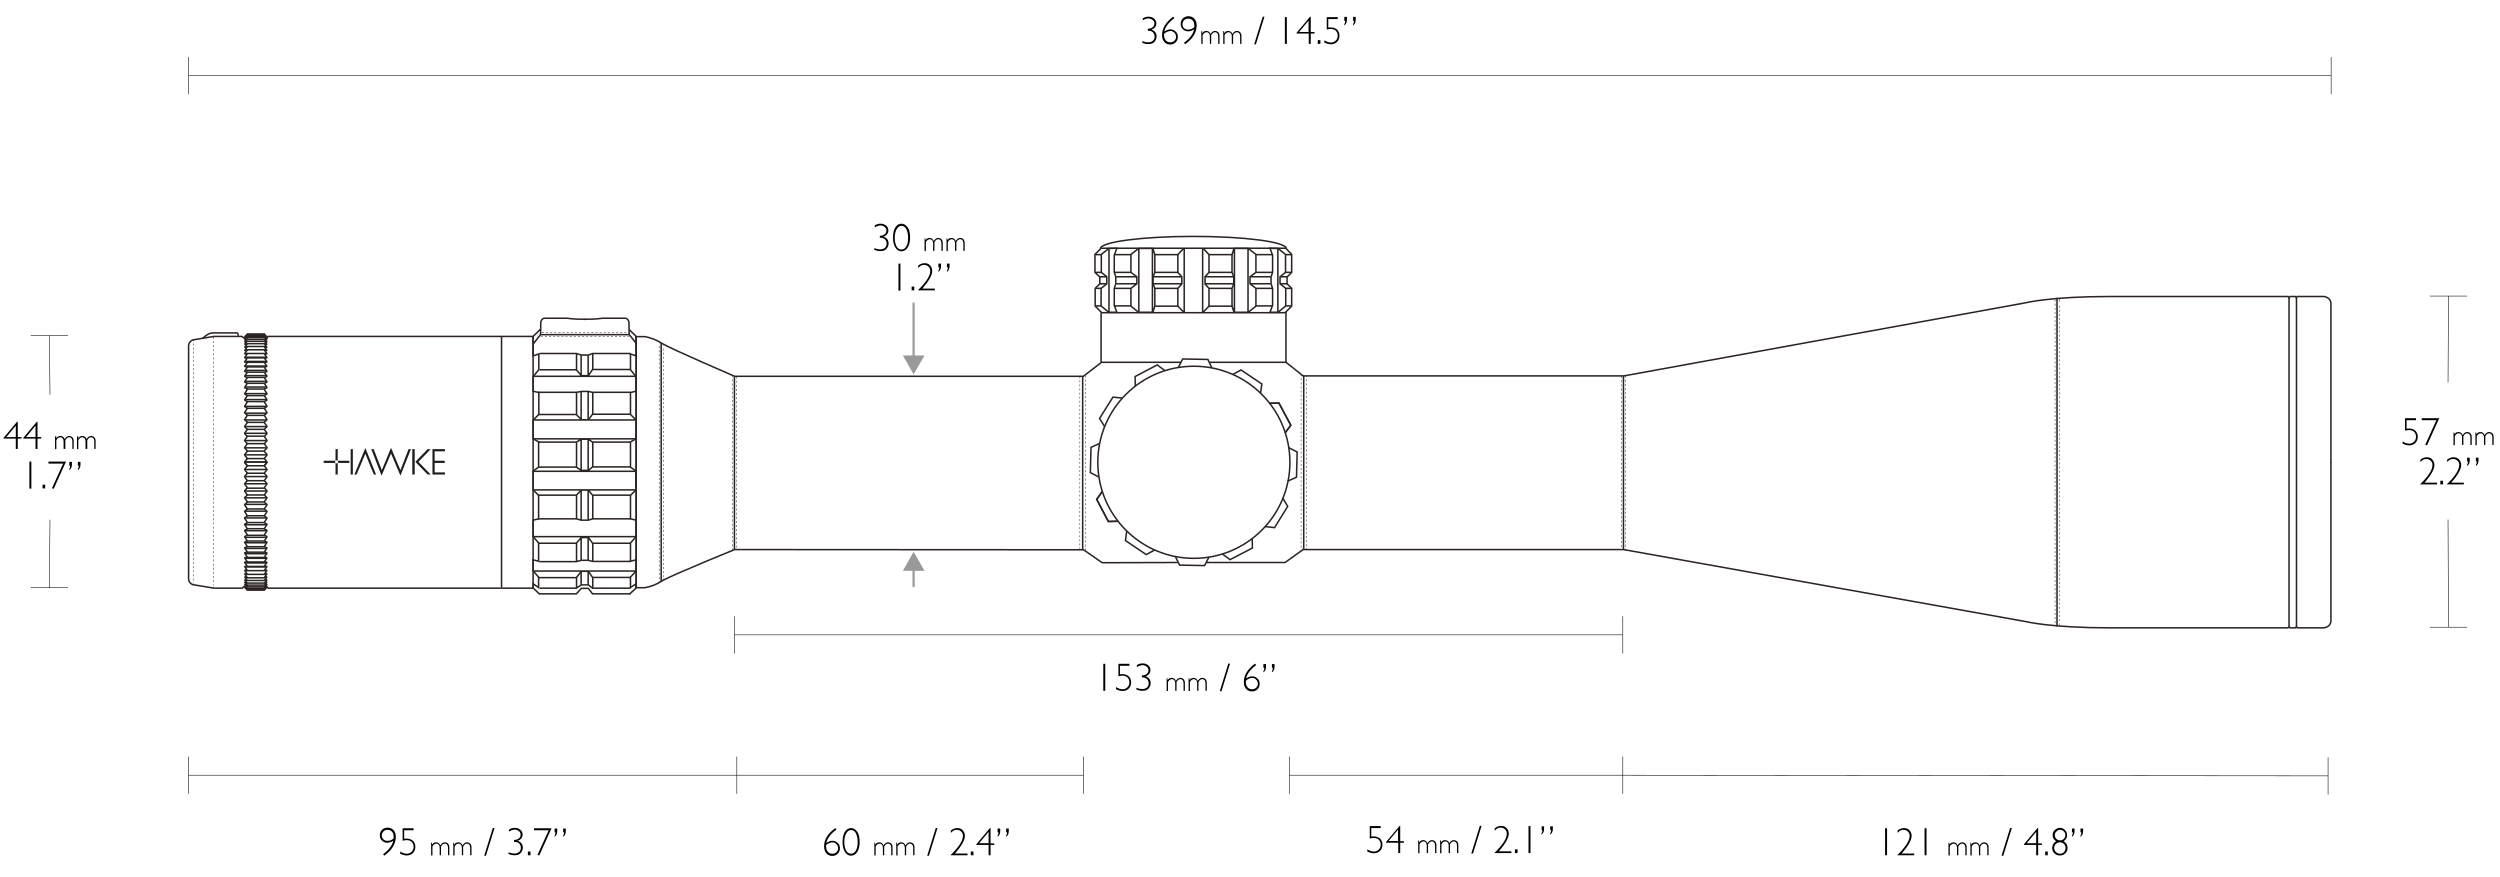 <svg id="Layer_1" xmlns="http://www.w3.org/2000/svg" viewBox="0 0 1140 400"><style>.st0{fill:none;stroke:#2b2422;stroke-width:.7;stroke-miterlimit:10}.st1{stroke-linecap:square}.st1,.st2{fill:none;stroke:#2b2422;stroke-width:.7;stroke-linejoin:bevel}.st3{stroke-dasharray:.94,.94}.st3,.st4,.st5,.st6{fill:none;stroke:#2b2523;stroke-width:.23;stroke-miterlimit:10}.st5,.st6{stroke-width:.7}.st6{stroke-width:.23;stroke-dasharray:.93,.93}.st7{fill:#1d1d1b}.st8,.st9{fill:none;stroke-miterlimit:10}.st8{stroke-width:.25;stroke:#000}.st9{stroke:#999}.st10{fill:#999}.st11{enable-background:new}</style><g id="SCOPE"><g id="Layer_5"><circle class="st0" cx="544.4" cy="210.8" r="43.8"/><path class="st0" d="M552.6 167.8l-1.8-3.9-11.5-.2-2 3.9M536 253.8l1.9 3.9 11.4.2 2-3.9M587.2 219.4l4-1.8.3-11.5-3.9-2M501.4 202.2l-3.9 1.8-.3 11.5 3.8 2M557.4 252.6l3.5 2.6 10.2-5.3-.1-4.4M531.2 169l-3.5-2.6-10.1 5.3.1 4.4M513.8 242.2l-.6 4.3 9.5 6.4 3.8-2.1M574.8 179.4l.6-4.3-9.5-6.4-3.8 2.1M502.6 224.2l-2.5 3.5 5.3 10.1 4.4-.1M586 197.4l2.6-3.5-5.4-10.1-4.3.1"/><path class="st0" d="M502.6 224.2l-2.5 3.5 5.3 10.1 4.4-.1M586 197.4l2.6-3.5-5.4-10.1-4.3.1M576.8 240.1l4.4.5 6-9.7-2.3-3.8M511.8 181.5l-4.3-.4-6.1 9.7 2.3 3.7M544.3 113.2h-42.2l-2.8 2.8v8.2l2.2 2.1v3.1l-2.1 2.1v8.1l3 3h41.9"/><path class="st0" d="M499.5 116.1h2.6l3.5-2.8 3.7-.1-1.1 2.9h7.4l3.6-2.8h6.5l.9 2.8h10.5l2.7-2.9M499.5 139.5h2.6l3.5 2.9h3.7l-1.1-2.9h7.4l3.6 2.9h6.5l.9-2.8h10.5l2.7 2.8M505.7 113.2v29.2M519.3 113.2v29.2M525.5 113.2v29.2M540 113.2v29.2M502.1 139.5v-8l2.6-2.1v-3.2l-2.5-2v-8.1M508.1 116.4v7.8l.7 2v3.2l-.7 2.1v7.7"/><path class="st0" d="M515.7 116.1v8.1l2.7 2v3.2l-2.7 2.1v8M526.6 116.1v8.1l-.8 2v3.3l.8 2v8.1M537.1 116.1v8.1l1.8 2v3.3l-1.8 2v8.1M499.4 124.2h2.8M508.2 124.2h7.5M526.6 124.2h10.5M501.5 126.2h3.2M509 126.2h9.3M526 126.2h12.9M501.5 129.4h3.2M509 129.4h9.3M526 129.4h12.9M499.4 131.5h2.8M508.2 131.5h7.5M526.6 131.5h10.5M544.1 113.2h42.2l2.7 2.8v8.2l-2.1 2.1v3.1l2.1 2.1v8.1l-3 3h-41.9"/><path class="st0" d="M588.9 116.1h-2.6l-3.5-2.8-3.7-.1 1.1 2.9h-7.4l-3.6-2.8h-6.5l-.9 2.8h-10.5l-2.7-2.9M588.9 139.5h-2.6l-3.5 2.9h-3.7l1.1-2.9h-7.4l-3.6 2.9h-6.5l-.9-2.8h-10.5l-2.7 2.8M582.7 113.2v29.2M569.1 113.2v29.2M562.9 113.2v29.2M548.4 113.2v29.2M586.3 139.5v-8l-2.6-2.1v-3.2l2.5-2v-8.1M580.3 116.4v7.8l-.7 2v3.2l.7 2.1v7.7"/><path class="st0" d="M572.7 116.1v8.1l-2.7 2v3.2l2.7 2.1v8M561.8 116.1v8.1l.8 2v3.3l-.8 2v8.1M551.3 116.1v8.1l-1.8 2v3.3l1.8 2v8.1M589 124.2h-2.8M580.2 124.2h-7.5M561.8 124.2h-10.5M586.9 126.2h-3.2M579.4 126.2H570M562.4 126.2h-12.9M586.9 129.4h-3.2M579.4 129.4H570M562.4 129.4h-12.9M589 131.5h-2.8M580.2 131.5h-7.5M561.8 131.5h-10.5M501.8 113.4c0-3.1 19-5.6 42.4-5.6s42.4 2.5 42.4 5.6"/><path class="st1" d="M112.7 212.3l-1.2-1.6 1.2-1.5v-.2l-1.2-1.6 1.2-1.5v-.4l-1.2-1.3 1.2-1.8v-.2l-1.2-1.3 1.2-1.8v-.1l-1.2-1.4 1.2-1.7v-.2l-1.2-1.2 1.2-1.7v-.4l-1.2-1 1.2-1.9v-.2l-1.2-1.1 1.2-1.9v-.1l-1.2-.9 1.2-1.9v-.3l-1.2-.7 1.2-1.9v-.2l-1.2-.7 1.2-1.9v-.4l-1.2-.5 1.2-1.9v-.1l-1.2-.6 1.2-1.9v-.1l-1.2-.6 1.2-1.7v-.2l-1.2-.3 1.2-1.9v-.2l-1.2-.2 1.2-1.7v-.2l-1.2-.1 1.2-1.8v-.1h-1.2l1.2-1.8v-.1l-1.2.1 1.2-1.7v-.2l-1.2.4 1.2-1.7v-.2l-1.2.5 1.2-1.7-1.2.3 1.2-1.5-1.2.5 1.2-1.4v-.2l-1.2.7 1.2-1.4v-.2l-1.2.9 1.2-1.4-1.2.9 1.2-1.2v-.2l-1.2 1.1 1.2-1.3h7.8"/><path class="st1" d="M120.6 212.3l1.2-1.6-1.2-1.5v-.2l1.2-1.6-1.2-1.5v-.4l1.2-1.3-1.2-1.8v-.2l1.2-1.3-1.2-1.8v-.1l1.2-1.4-1.2-1.7v-.2l1.2-1.2-1.2-1.7v-.4l1.2-1-1.2-1.9v-.2l1.2-1.1-1.2-1.9v-.1l1.2-.9-1.2-1.9v-.3l1.2-.7-1.2-1.9v-.2l1.2-.7-1.2-1.9v-.4l1.2-.5-1.2-1.9v-.1l1.2-.6-1.2-1.9v-.1l1.2-.6-1.2-1.7v-.2l1.2-.3-1.2-1.9v-.2l1.2-.2-1.2-1.7v-.2l1.2-.1-1.2-1.8v-.1h1.2l-1.2-1.8v-.1l1.2.1-1.2-1.7v-.2l1.2.4-1.2-1.7v-.2l1.2.5-1.2-1.7 1.2.3-1.2-1.5 1.2.5-1.2-1.4v-.2l1.2.7-1.2-1.4v-.2l1.2.9-1.2-1.4 1.2.9-1.2-1.2v-.2l1.2 1.1-1.2-1.3h-7.8M120.4 153.1h-7.7M120.4 153.8h-7.7M120.4 154.7h-7.7M120.4 155.6h-7.7M121.2 156.7h-9.1M120.9 158h-8.5M120.7 159.5h-8M120.9 161.2h-8.5M120.4 163.2h-7.7M120.4 165.2h-7.7M120.4 167.3h-7.7M120.4 169.7h-7.7M120.4 172.1h-7.7M120.4 174.8h-7.7M120.5 177.4h-7.9M120.4 180.4h-7.7M120.4 183.1h-7.7"/><path class="st2" d="M121.6 182.2h-9.9M121.6 179.5h-9.9M121.6 176.5h-9.9M121.6 173.9h-9.9M121.4 171.3h-9.7M121.5 168.9h-9.8M121.5 166.9h-9.9M121.5 164.8h-9.9M121.5 162.9h-9.6M121.5 165h-9.9M121.6 185.3h-9.9M121.6 188.4h-9.9M121.6 191.5h-9.9M121.6 194.5h-9.9"/><path class="st1" d="M120.4 186.2h-7.7M120.4 189.4h-7.7M120.4 192.6h-7.7M120.4 195.8h-7.7"/><path class="st2" d="M121.6 197.6h-9.9"/><path class="st1" d="M120.4 198.9h-7.7"/><path class="st2" d="M121.6 200.9h-9.9"/><path class="st1" d="M120.4 202.3h-7.7"/><path class="st2" d="M121.6 204.2h-9.9M121.6 207.4h-9.9M121.6 210.7h-9.9"/><path class="st1" d="M120.4 205.7h-7.7M120.4 209.1h-7.7M112.1 210.7l-.6.1 1.2 1.5v.2l-1.2 1.6 1.2 1.5v.3l-1.2 1.4 1.2 1.8v.1l-1.2 1.4 1.2 1.7v.2l-1.2 1.4 1.2 1.7v.2l-1.2 1.2 1.2 1.7v.4l-1.2 1 1.2 1.9v.2l-1.2 1 1.2 1.9v.2l-1.2.9 1.2 1.9v.3l-1.2.7 1.2 1.9v.2l-1.2.7 1.2 1.9v.3l-1.2.6 1.2 1.9v.1l-1.2.5 1.2 1.9v.2l-1.2.5 1.2 1.8v.1l-1.2.4 1.2 1.9v.2l-1.2.1 1.2 1.8v.1l-1.2.2 1.2 1.7v.2h-1.2l1.2 1.7v.2l-1.2-.2 1.2 1.8v.1l-1.2-.3 1.2 1.7v.2l-1.2-.5 1.2 1.7-1.2-.3 1.2 1.5-1.2-.5 1.2 1.4v.2l-1.2-.7 1.2 1.3v.2l-1.2-.8 1.2 1.3-1.2-.8 1.2 1.2v.2l-1.2-1.1 1.2 1.2h7.8"/><path class="st1" d="M121 210.7l.8.1-1.2 1.5v.2l1.2 1.6-1.2 1.5v.3l1.2 1.4-1.2 1.8v.1l1.2 1.4-1.2 1.7v.2l1.2 1.4-1.2 1.7v.2l1.2 1.2-1.2 1.7v.4l1.2 1-1.2 1.9v.2l1.2 1-1.2 1.9v.2l1.2.9-1.2 1.9v.3l1.2.7-1.2 1.9v.2l1.2.7-1.2 1.9v.3l1.2.6-1.2 1.9v.1l1.2.5-1.2 1.9v.2l1.2.5-1.2 1.8v.1l1.2.4-1.2 1.9v.2l1.2.1-1.2 1.8v.1l1.2.2-1.2 1.7v.2h1.2l-1.2 1.7v.2l1.2-.2-1.2 1.8v.1l1.2-.3-1.2 1.7v.2l1.2-.5-1.2 1.7 1.2-.3-1.2 1.5 1.2-.5-1.2 1.4v.2l1.2-.7-1.2 1.3v.2l1.2-.8-1.2 1.3 1.2-.8-1.2 1.2v.2l1.2-1.1-1.2 1.2h-7.8M120.4 268.4h-7.7M120.4 267.6h-7.7M120.4 266.8h-7.7M120.4 265.9h-7.7M121.2 264.7h-9.1M120.9 263.5h-8.5M120.7 261.9h-8M120.9 260.2h-8.5M120.4 258.3h-7.7M120.4 256.3h-7.7M120.4 254.2h-7.7M120.4 251.8h-7.7M120.4 249.3h-7.7M120.4 246.7h-7.7M120.5 244.1h-7.9M120.4 241.1h-7.7M120.4 238.3h-7.7"/><path class="st2" d="M121.6 239.3h-9.9M121.6 242h-9.9M121.6 245h-9.9M121.6 247.5h-9.9M121.4 250.1h-9.7M121.5 252.5h-9.8M121.5 254.6h-9.9M121.5 256.7h-9.9M121.5 258.5h-9.6M121.5 256.5h-9.9M121.6 236.2h-9.9M121.6 233.1h-9.9M121.6 230h-9.9M121.6 227h-9.9"/><path class="st1" d="M120.4 235.2h-7.7M120.4 232.1h-7.7M120.4 228.9h-7.7M120.4 225.7h-7.7"/><path class="st2" d="M121.6 223.9h-9.9"/><path class="st1" d="M120.4 222.6h-7.7"/><path class="st2" d="M121.6 220.6h-9.9"/><path class="st1" d="M120.4 219.2h-7.7"/><path class="st2" d="M121.6 217.3h-9.9M121.6 214.1h-9.9M121.8 210.7h-10.3"/><path class="st1" d="M120.4 215.8h-7.7M120.4 212.4h-7.7"/><path class="st0" d="M246 270.9l-2.9-2.8v-1.9l2.5 1.7v-4.7l-2.5-2.9v-5l2.5.6v-8.3l-2.5-2.9v-7.5l2.5-.6v-10.7l-2.5-2.5v-8.6l2.5-1.8v-11.5l-2.5-1.4v-8.5l2.6-2.6v-10l-2.6-.6v-6.7l2.6-3.1v-7.2l-2.6.9v-8.9l3.5-3.4M287.1 270.9l3-2.8v-1.9l-2.6 1.7v-4.7l2.6-2.9v-5l-2.6.6v-8.3l2.6-2.9v-7.5l-2.6-.6v-10.7l2.5-2.5v-8.6l-2.5-1.8v-11.5l2.6-1.4v-8.5l-2.6-2.6v-10l2.5-.6v-6.7l-2.5-3.1v-7.2l2.6.9v-8.9l-3.3-3.2"/><path class="st0" d="M246 161.2h16.8l2.3.7h3.2l1.9-.7h17.3M246 168.6h16.8l2.3 2.7h3.2l1.9-2.8h17.3M245.3 178.9h17.5l2.3-.4h3.2l1.9.4h17.3M245.3 189h17.5l2.3 2.4h3.2l1.9-2.5h17.3M245.3 201.6h17.5l2.3-1.3h3.2l1.9 1.3h17.3M245.3 213h17.5l2.3 1.5h3.2l1.9-1.6h17.3M245.3 225.8h17.5l2.3-2.3h3.2l1.9 2.3h17.3M245.3 247.7h17.5l2.3-2.6h3.2l1.9 2.6h17.3M245.9 256.1h16.9l2.3-.6h3.2l1.9.5h17.3M245.3 263.4h17.5l2.3-2.9h3.2l1.9 2.8h17.3M246 268.2h16.8l2.3-1.5h3.2l1.9 1.5h17.3M245.8 270.8h17l2.3-2.5h3.2l1.9 2.5h17.3M245.3 236.6h17.5l2.3.6h3.2l1.9-.6h17.3M243.4 171.6h46.3M243.4 200.1h46.3M243.4 214.9h46.3M243.4 223.4h46.3M243.4 244.7h46.3M243.4 260.4h46.3M243.4 191.5h46.3M262.9 161.3v7.2M265 162v9.2M268.2 162v9.3M270.3 161.5v7.2M262.9 178.9V189M265 178.7v12.4M268.2 178.6v12.5M270.3 179.1v9.9M262.9 201.6V213M265 200.3v14.1M268.2 200.3v14.3M270.3 201.8V213M262.9 225.8v10.8M265 223.8V237M268.2 223.8v13.4M270.3 225.9v10.6M262.9 247.7v8.2M262.9 263.4v4.6M265 245.1v10.4M265 260.7v6M268.2 245.1v10.3M270.3 247.8v8.2M268.2 260.7v6.2M270.3 263.5v4.5M243.1 153.4v114.5M228.7 153.4v114.5M334.9 171.8v78.7M1043.8 135.6v150.1M1047.2 135.6v150.1M290.1 153.4V268h4c2.7-.5 5.3-1.5 7.6-3 4.2-2.6 33.3-14.4 33.3-14.4l159.1.1 8.5 5.9 34.4-.1M550.2 256.5H586l8.2-5.9h146.1l183.2 32.8s11.6 2.9 38.7 2.9h81.1l.5-.6.4.6h2.6l.3-.6.5.6h12.2s3.1-.4 3.1-3.3v-72.3"/><path class="st0" d="M551.6 165.2h34.8l7.8 6.2h146.3l183-33.3s11.6-2.9 38.7-2.9h81.1l.5.6.4-.6h2.6l.3.6.5-.6h12.2s3.1.4 3.1 3.3V211M290.1 268.1V153.5h4c2.7.5 5.3 1.5 7.6 3 4.2 2.6 33.3 15.1 33.3 15.1h159l8.3-6.4h36.1M121.7 154.2l.6-.8h120.8M121.7 267.5l.6.7h120.8M111.7 154.5l-1.4-1.1H97.6l-9.7 1.6c-1.2.5-2 1.7-1.9 3v105.6c-.1 1.3.6 2.5 1.9 3l9.7 1.6h12.8l1.1-.9M243.2 156.8l3.3-4.3.1-5.7s.4-1.7 1.8-1.7h10.1c2.8.4 5.7.5 8.5.5"/><path class="st0" d="M290.2 156.7l-3.3-4.2-.1-5.7s-.4-1.7-1.8-1.7h-10.1c-2.8.4-5.7.5-8.5.5M502.1 142.5v22.6M586.4 142.2v23"/><path class="st3" d="M335.9 171.7v78.8M88.3 154.7v110.6"/><path class="st4" d="M88.3 266v.7"/><path class="st3" d="M97.3 153.6v113.2"/><path class="st4" d="M97.3 267.5v.6"/><path class="st3" d="M334 171.1V251"/><path class="st0" d="M740.3 171.5v79.1"/><path class="st3" d="M741.2 171.3v79.4M739.3 171.5v79"/><path class="st0" d="M938 135.8v149.8"/><path class="st4" d="M939 136.3v1.3"/><path class="st3" d="M939 139.4v144.1"/><path class="st4" d="M939 284.4v.8"/><path class="st3" d="M937.1 136.6v148"/><path class="st5" d="M493.7 250.5v-78.9"/><path class="st3" d="M495 251.1v-80.3"/><path class="st6" d="M492.4 250.6v-79"/><path class="st5" d="M594.5 250.6v-79.3"/><path class="st4" d="M595.7 250.5v-.5"/><path class="st3" d="M595.7 249.1v-77.8"/><path class="st4" d="M593.3 251.2v-.5"/><path class="st6" d="M593.3 249.7v-78.9"/><path class="st0" d="M301.5 156.4V265"/><path class="st4" d="M302.5 156.9v.7"/><path class="st3" d="M302.5 158.9v104.2"/><path class="st4" d="M302.5 263.8v.6M300.6 155.8v.7"/><path class="st3" d="M300.6 157.8v106.4"/><path class="st4" d="M300.6 264.9v.6"/><path class="st0" d="M246.4 152.6h40.5"/><path class="st4" d="M246.4 151.6h.2"/><path class="st3" d="M247.1 151.6h39.5"/><path class="st4" d="M245.8 153.5h.3"/><path class="st3" d="M246.6 153.5h41.1"/><path class="st7" d="M161.6 216.4h1l1.6-3.8.3-.7 2.1-5 2 5 1.9 4.5h1l-4.9-12.1-5 12.1zM182.6 214.4l-4.3-10.2-4.2 10.2-3.7-9.6h-1.1l4.7 12.1 4.3-10.1 4.3 10.1 4.8-12.1h-1.1l-3.7 9.6zM195 204.8l-5.6 5.8 5.6 5.8h1.4l-5.6-5.8 5.6-5.8H195zM188 216.4h1.1v-11.6H188v11.6zM197.2 216.4h5.7v-1h-4.7v-4.3h4.6v-1h-4.6v-4.3h4.7v-1h-5.7v11.6zM159.9 216.4h1v-11.6h-1v11.6zM147.6 210.1v1h5.4c-.3-.3-.3-.7 0-1h-5.4zM153 210.1c.3-.3.7-.3 1 0v-5.3h-1v5.3zM154.2 210.6c0 .2-.1.4-.2.5h5.3v-1H154c.1.1.2.3.2.5zM153 211.1v5.3h1v-5.3c-.3.3-.7.3-1 0z"/><path class="st0" d="M92.4 154.3s2.4-2.5 4.6-2.5h11.2s.4.1.4 1.4"/></g></g><g id="DIM_LiNES"><path class="st8" d="M1063 43V26M86 43V26M86 34.5h977M740 298v-17M335 298v-17M335 289.5h405M336 362v-17M86 362v-17M86 353.5h248.5M494 362v-17M334.5 353.5H494M588 362v-17M588 353.5h152M740 362v-17M740 353.5l321.6.3M1061.6 362.3v-17M1108 286h17M1108 135h17M1116.3 236.9l.2 49.1M1116.5 135l-.2 39.4M14 268h17M14 153h17M22.8 237l-.3 31M22.5 153l.3 27"/><path class="st9" d="M416.6 258.8v8.9"/><path class="st10" d="M411.7 260.3l4.9-8.7 5 8.7z"/><path class="st9" d="M416.6 138v25.5"/><path class="st10" d="M411.7 162.1l4.9 8.6 5-8.6z"/></g><g id="TEXT"><g class="st11"><path d="M521.1 9.3v-.9c.7-.5 1.6-.8 2.6-.8 1.1 0 1.9.3 2.6.9s1 1.3 1 2.2c0 .6-.2 1.2-.6 1.7s-.9.9-1.7 1.1c1.6.5 2.4 1.6 2.4 3.1 0 1.1-.4 1.9-1.1 2.6s-1.6.9-2.6.9-2-.2-2.8-.6v-.8c.8.4 1.8.6 2.7.6.8 0 1.5-.2 2.1-.7s.8-1.1.8-1.9c0-.8-.3-1.5-.8-2s-1.3-.7-2.3-.7v-.9c.9 0 1.6-.2 2.2-.7.6-.5.8-1 .8-1.7s-.3-1.2-.8-1.6c-.5-.4-1.2-.7-2-.7-.8.1-1.7.3-2.5.9zM535 7.6l.5.7c-2.6 1.9-4.1 3.9-4.6 6.1.9-.6 1.8-1 2.7-1 1 0 1.8.3 2.5 1 .7.6 1 1.4 1 2.4s-.3 1.8-1 2.5-1.5 1-2.5 1c-1.1 0-2-.4-2.7-1.2-.7-.8-1-1.8-1-3.1 0-3.1 1.7-5.9 5.1-8.4zm-4.2 7.8v.6c0 1 .3 1.8.8 2.4s1.2.9 2 .9c.7 0 1.4-.2 1.9-.7s.8-1.1.8-1.8-.3-1.4-.8-1.9-1.1-.8-1.9-.8c-1 .2-1.9.5-2.8 1.3zM540.4 20.2l-.5-.7c2.7-2 4.2-4 4.6-6.1-1 .6-1.9.9-2.7.9-1 0-1.8-.3-2.4-1-.7-.6-1-1.4-1-2.4s.3-1.8 1-2.5c.6-.6 1.5-1 2.5-1 1.2 0 2.1.4 2.8 1.2s1 1.8 1 3.1c-.1 3.2-1.8 6-5.3 8.5zm4.2-7.8v-.5c0-1.1-.2-1.9-.7-2.5-.5-.6-1.2-.9-2.1-.9-.7 0-1.3.2-1.8.7-.5.5-.8 1.1-.8 1.8s.2 1.3.7 1.8 1.1.7 1.8.7c1.1 0 2.1-.4 2.9-1.1z"/></g><g class="st11"><path d="M548.2 14.2v1c.5-.8 1.1-1.1 1.9-1.1.9 0 1.5.5 1.9 1.4.6-.9 1.2-1.4 2-1.4.6 0 1.1.2 1.5.6.4.4.6 1 .6 1.7V20h-.6v-3.3c0-.6-.1-1.1-.4-1.5-.3-.4-.6-.5-1.1-.5-.4 0-.7.1-.9.3-.3.2-.5.6-.8 1v4h-.6v-3.3c0-.6-.1-1.1-.4-1.5-.3-.3-.6-.5-1.1-.5-.7 0-1.3.4-1.8 1.3v4h-.6v-5.8h.4zM558.2 14.2v1c.5-.8 1.1-1.1 1.9-1.1.9 0 1.5.5 1.9 1.4.5-.9 1.2-1.4 2-1.4.6 0 1.1.2 1.5.6.4.4.6 1 .6 1.7V20h-.6v-3.3c0-.6-.1-1.1-.4-1.5-.3-.4-.6-.5-1.1-.5-.4 0-.7.1-.9.3-.3.2-.5.6-.8 1v4h-.6v-3.3c0-.6-.1-1.1-.4-1.5-.3-.3-.6-.5-1.1-.5-.7 0-1.3.4-1.8 1.3v4h-.6v-5.8h.4z"/></g><g class="st11"><path d="M575.8 7.6h.8l-3.9 12.6h-.8l3.9-12.6zM586.8 7.8V20h-.9V7.8h.9zM597.7 7.6v7h1.7v.7h-1.7V20h-.9v-4.7h-5.6V15l6.2-7.4h.3zm-1 7V9.4l-4.3 5.2h4.3zM602.1 18.3V20h-1.2v-1.7h1.2zM610 7.8v.9h-4.3v3.9c.3-.1.7-.1 1-.1 1.2 0 2.2.3 3 1 .7.7 1.1 1.6 1.1 2.8 0 1.1-.4 2.1-1.1 2.8s-1.7 1.1-2.8 1.1c-.9 0-1.9-.3-3-.8v-1c1.1.7 2.1 1 3 1 .9 0 1.6-.3 2.2-.9s.9-1.3.9-2.2c0-1-.3-1.7-.9-2.3s-1.4-.8-2.4-.8c-.5 0-1.1.1-1.7.3V7.8h5z"/></g><path d="M614.2 7.7v1.4c0 1.1-.4 1.9-1.2 2.5V11c.3-.4.4-.8.4-1.5h-.4V7.7h1.2zm4 0v1.4c0 1.1-.4 1.9-1.2 2.5V11c.3-.4.4-.8.4-1.5h-.4V7.7h1.2z"/><g class="st11"><path d="M175.2 390.2l-.5-.7c2.7-2 4.2-4 4.6-6.1-1 .6-1.9.9-2.7.9-1 0-1.8-.3-2.4-1-.7-.6-1-1.4-1-2.4s.3-1.8 1-2.5c.6-.6 1.5-1 2.5-1 1.2 0 2.1.4 2.8 1.2s1 1.8 1 3.1c-.1 3.2-1.8 6-5.3 8.5zm4.3-7.9v-.5c0-1.1-.2-1.9-.7-2.5-.5-.6-1.2-.9-2.1-.9-.7 0-1.3.2-1.8.7-.5.5-.8 1.1-.8 1.8s.2 1.3.7 1.8 1.1.7 1.8.7c1.1.1 2-.3 2.9-1.1zM188.6 377.7v.9h-4.3v3.9c.3-.1.7-.1 1-.1 1.2 0 2.2.3 3 1 .7.7 1.1 1.6 1.1 2.8 0 1.1-.4 2.1-1.1 2.8s-1.7 1.1-2.8 1.1c-.9 0-1.9-.3-3-.8v-1c1.1.7 2.1 1 3 1 .9 0 1.6-.3 2.2-.9s.9-1.3.9-2.2c0-1-.3-1.7-.9-2.3s-1.4-.8-2.4-.8c-.5 0-1.1.1-1.7.3v-5.7h5z"/></g><g class="st11"><path d="M197 384.2v1c.5-.8 1.1-1.1 1.9-1.1.9 0 1.5.5 1.9 1.4.6-.9 1.2-1.4 2-1.4.6 0 1.1.2 1.5.6s.6 1 .6 1.7v3.6h-.6v-3.3c0-.6-.1-1.1-.4-1.5-.3-.4-.6-.5-1.1-.5-.4 0-.7.1-.9.3-.3.2-.5.6-.8 1v4h-.6v-3.3c0-.6-.1-1.1-.4-1.5-.3-.3-.6-.5-1.1-.5-.7 0-1.3.4-1.8 1.3v4.1h-.6v-5.8h.4zM207.1 384.2v1c.5-.8 1.1-1.1 1.9-1.1.9 0 1.5.5 1.9 1.4.6-.9 1.2-1.4 2-1.4.6 0 1.1.2 1.5.6s.6 1 .6 1.7v3.6h-.6v-3.3c0-.6-.1-1.1-.4-1.5-.3-.4-.6-.5-1.1-.5-.4 0-.7.1-.9.3-.3.2-.5.6-.8 1v4h-.6v-3.3c0-.6-.1-1.1-.4-1.5-.3-.3-.6-.5-1.1-.5-.7 0-1.3.4-1.8 1.3v4.1h-.6v-5.8h.4z"/></g><g class="st11"><path d="M224.7 377.6h.8l-3.9 12.6h-.8l3.9-12.6zM232.1 379.2v-.9c.7-.5 1.6-.8 2.6-.8 1.1 0 1.9.3 2.6.9s1 1.3 1 2.2c0 .6-.2 1.2-.6 1.7s-.9.9-1.7 1.1c1.6.5 2.4 1.6 2.4 3.1 0 1.1-.4 1.9-1.1 2.6s-1.6.9-2.6.9-2-.2-2.8-.6v-.8c.8.4 1.8.6 2.7.6.8 0 1.5-.2 2.1-.7s.8-1.1.8-1.9c0-.8-.3-1.5-.8-2s-1.3-.7-2.3-.7v-.9c.9 0 1.6-.2 2.2-.7.6-.5.8-1 .8-1.7s-.3-1.2-.8-1.6c-.5-.4-1.2-.7-2-.7-.9.1-1.7.4-2.5.9zM241.9 388.3v1.7h-1.2v-1.7h1.2zM251.5 377.7l-5.6 12.4-.8-.3 5.1-11.2h-6.7v-.9h8z"/></g><path d="M254.1 377.7v1.4c0 1.1-.4 1.9-1.2 2.5v-.6c.3-.4.4-.8.4-1.5h-.4v-1.7h1.2zm3.9 0v1.4c0 1.1-.4 1.9-1.2 2.5v-.6c.3-.4.4-.8.4-1.5h-.4v-1.7h1.2z"/><g class="st11"><path d="M380.9 377.6l.5.7c-2.6 1.9-4.1 3.9-4.6 6.1.9-.6 1.8-1 2.7-1 1 0 1.8.3 2.5 1 .7.6 1 1.4 1 2.4s-.3 1.8-1 2.5-1.5 1-2.5 1c-1.1 0-2-.4-2.7-1.2-.7-.8-1-1.8-1-3.1-.1-3.2 1.7-5.9 5.1-8.4zm-4.2 7.8v.6c0 1 .3 1.8.8 2.4s1.2.9 2 .9c.7 0 1.4-.2 1.9-.7s.8-1.1.8-1.8-.3-1.4-.8-1.9-1.1-.8-1.9-.8c-1 .1-2 .5-2.8 1.3zM388.1 377.6c1.1 0 2 .6 2.8 1.7s1.1 2.7 1.1 4.7c0 1.9-.4 3.4-1.1 4.5s-1.7 1.7-2.8 1.7c-1.2 0-2.1-.6-2.8-1.7-.7-1.1-1.1-2.6-1.1-4.4 0-2.3.4-3.9 1.2-5s1.7-1.5 2.7-1.5zm0 11.7c.9 0 1.6-.5 2.2-1.5s.8-2.3.8-3.9c0-1.5-.3-2.8-.8-3.9-.5-1-1.3-1.5-2.2-1.5-.9 0-1.6.5-2.2 1.5-.6 1-.9 2.3-.9 3.9s.3 2.9.8 3.9 1.4 1.5 2.3 1.5z"/></g><g class="st11"><path d="M399.1 384.2v1c.5-.8 1.1-1.1 1.9-1.1.9 0 1.5.5 1.9 1.4.6-.9 1.2-1.4 2-1.4.6 0 1.1.2 1.5.6s.6 1 .6 1.7v3.6h-.6v-3.3c0-.6-.1-1.1-.4-1.5-.3-.4-.6-.5-1.1-.5-.4 0-.7.1-.9.3-.3.2-.5.6-.8 1v4h-.6v-3.3c0-.6-.1-1.1-.4-1.5-.3-.3-.6-.5-1.1-.5-.7 0-1.3.4-1.8 1.3v4.1h-.6v-5.8h.4zM409.1 384.2v1c.5-.8 1.1-1.1 1.9-1.1.9 0 1.5.5 1.9 1.4.6-.9 1.2-1.4 2-1.4.6 0 1.1.2 1.5.6s.6 1 .6 1.7v3.6h-.6v-3.3c0-.6-.1-1.1-.4-1.5-.3-.4-.6-.5-1.1-.5-.4 0-.7.1-.9.3-.3.2-.5.6-.8 1v4h-.6v-3.3c0-.6-.1-1.1-.4-1.5-.3-.3-.6-.5-1.1-.5-.7 0-1.3.4-1.8 1.3v4.1h-.6v-5.8h.4z"/></g><g class="st11"><path d="M426.7 377.6h.8l-3.9 12.6h-.8l3.9-12.6zM433.6 379.8v-1.1c.9-.7 1.9-1.1 2.9-1.1s1.9.3 2.5 1 1 1.5 1 2.5c0 2-1.5 4.6-4.5 8.1h5.7v.8h-7.8c3.8-3.7 5.7-6.6 5.7-8.9 0-.8-.3-1.4-.8-1.9s-1.2-.8-2-.8c-.5 0-1 .1-1.4.3s-.8.6-1.3 1.1zM443.9 388.3v1.7h-1.2v-1.7h1.2zM451.7 377.6v7h1.7v.7h-1.7v4.7h-.9v-4.7h-5.6v-.3l6.2-7.4h.3zm-.9 6.9v-5.2l-4.3 5.2h4.3z"/></g><path d="M456.1 377.7v1.4c0 1.1-.4 1.9-1.2 2.5v-.6c.3-.4.4-.8.4-1.5h-.4v-1.7h1.2zm3.9 0v1.4c0 1.1-.4 1.9-1.2 2.5v-.6c.3-.4.4-.8.4-1.5h-.4v-1.7h1.2z"/><g class="st11"><path d="M629.6 376.7v.9h-4.3v3.9c.3-.1.7-.1 1-.1 1.2 0 2.2.3 3 1 .7.7 1.1 1.6 1.1 2.8 0 1.1-.4 2.1-1.1 2.8s-1.7 1.1-2.8 1.1c-.9 0-1.9-.3-3-.8v-1c1.1.7 2.1 1 3 1 .9 0 1.6-.3 2.2-.9s.9-1.3.9-2.2c0-1-.3-1.7-.9-2.3s-1.4-.8-2.4-.8c-.5 0-1.1.1-1.7.3v-5.7h5zM638.5 376.6v7h1.7v.7h-1.7v4.7h-.9v-4.7H632v-.3l6.2-7.4h.3zm-1 6.9v-5.2l-4.3 5.2h4.3z"/></g><g class="st11"><path d="M647.1 383.2v1c.5-.8 1.1-1.1 1.9-1.1.9 0 1.5.5 1.9 1.4.6-.9 1.2-1.4 2-1.4.6 0 1.1.2 1.5.6.4.4.6 1 .6 1.7v3.6h-.6v-3.3c0-.6-.1-1.1-.4-1.5-.3-.4-.6-.5-1.1-.5-.4 0-.7.1-.9.3-.3.2-.5.6-.8 1v4h-.6v-3.3c0-.6-.1-1.1-.4-1.5-.3-.3-.6-.5-1.1-.5-.7 0-1.3.4-1.8 1.3v4.1h-.6v-5.8h.4zM657.1 383.2v1c.5-.8 1.1-1.1 1.9-1.1.9 0 1.5.5 1.9 1.4.5-.9 1.2-1.4 2-1.4.6 0 1.1.2 1.5.6.4.4.6 1 .6 1.7v3.6h-.6v-3.3c0-.6-.1-1.1-.4-1.5-.3-.4-.6-.5-1.1-.5-.4 0-.7.1-.9.3-.3.2-.5.6-.8 1v4h-.6v-3.3c0-.6-.1-1.1-.4-1.5-.3-.3-.6-.5-1.1-.5-.7 0-1.3.4-1.8 1.3v4.1h-.6v-5.8h.4z"/></g><g class="st11"><path d="M674.8 376.6h.8l-3.9 12.6h-.8l3.9-12.6zM681.6 378.8v-1.1c.9-.7 1.9-1.1 2.9-1.1s1.9.3 2.5 1 1 1.5 1 2.5c0 2-1.5 4.6-4.5 8.1h5.7v.8h-7.8c3.8-3.7 5.7-6.6 5.7-8.9 0-.8-.3-1.4-.8-1.9s-1.2-.8-2-.8c-.5 0-1 .1-1.4.3s-.8.6-1.3 1.1zM692 387.3v1.7h-1.2v-1.7h1.2zM697.9 376.7V389h-.9v-12.3h.9z"/></g><path d="M704.1 376.7v1.4c0 1.1-.4 1.9-1.2 2.5v-.6c.3-.4.4-.8.4-1.5h-.3v-1.7h1.1zm4 0v1.4c0 1.1-.4 1.9-1.2 2.5v-.6c.3-.4.4-.8.4-1.5h-.4v-1.7h1.2z"/><g class="st11"><path d="M860.5 377.7V390h-.9v-12.3h.9zM865.3 379.8v-1.1c.9-.7 1.9-1.1 2.9-1.1s1.9.3 2.5 1 1 1.5 1 2.5c0 2-1.5 4.6-4.5 8.1h5.7v.8h-7.8c3.8-3.7 5.7-6.6 5.7-8.9 0-.8-.3-1.4-.8-1.9s-1.2-.8-2-.8c-.5 0-1 .1-1.4.3s-.8.6-1.3 1.1zM878.5 377.7V390h-.9v-12.3h.9z"/></g><g class="st11"><path d="M888.9 384.2v1c.5-.8 1.1-1.1 1.9-1.1.9 0 1.5.5 1.9 1.4.5-.9 1.2-1.4 2-1.4.6 0 1.1.2 1.5.6.4.4.6 1 .6 1.7v3.6h-.6v-3.3c0-.6-.1-1.1-.4-1.5-.3-.4-.6-.5-1.1-.5-.4 0-.7.1-.9.3-.3.2-.5.6-.8 1v4h-.6v-3.3c0-.6-.1-1.1-.4-1.5-.3-.3-.6-.5-1.1-.5-.7 0-1.3.4-1.8 1.3v4.1h-.6v-5.8h.4zM898.9 384.2v1c.5-.8 1.1-1.1 1.9-1.1.9 0 1.5.5 1.9 1.4.6-.9 1.2-1.4 2-1.4.6 0 1.1.2 1.5.6.4.4.6 1 .6 1.7v3.6h-.6v-3.3c0-.6-.1-1.1-.4-1.5-.3-.4-.6-.5-1.1-.5-.4 0-.7.1-.9.3-.3.2-.5.6-.8 1v4h-.6v-3.3c0-.6-.1-1.1-.4-1.5-.3-.3-.6-.5-1.1-.5-.7 0-1.3.4-1.8 1.3v4.1h-.6v-5.8h.4z"/></g><g class="st11"><path d="M916.6 377.6h.8l-3.9 12.6h-.8l3.9-12.6zM929.4 377.6v7h1.7v.7h-1.7v4.7h-.9v-4.7h-5.6v-.3l6.2-7.4h.3zm-.9 6.9v-5.2l-4.3 5.2h4.3zM933.8 388.3v1.7h-1.2v-1.7h1.2zM937.6 383.6c-1.1-.7-1.6-1.6-1.6-2.8 0-.9.3-1.7 1-2.3s1.4-1 2.3-1c.9 0 1.7.3 2.3 1 .6.6 1 1.4 1 2.3 0 1.2-.5 2.1-1.6 2.8 1.2.7 1.8 1.7 1.8 3 0 1-.3 1.8-1 2.5s-1.5 1-2.5 1-1.8-.3-2.5-1-1-1.5-1-2.4c0-1.3.6-2.4 1.8-3.1zm4.3 3c0-.7-.3-1.3-.8-1.8s-1.1-.7-1.9-.7c-.7 0-1.3.3-1.8.8s-.7 1.1-.7 1.8.3 1.3.8 1.8 1.1.8 1.9.8c.7 0 1.4-.3 1.8-.8s.7-1.1.7-1.9zm-4.9-5.8c0 .7.2 1.2.7 1.7s1 .7 1.7.7 1.2-.2 1.7-.7.7-1 .7-1.7-.2-1.2-.7-1.7-1-.7-1.7-.7c-.6 0-1.2.2-1.6.7-.6.5-.8 1.1-.8 1.7z"/></g><path d="M946 377.7v1.4c0 1.1-.4 1.9-1.2 2.5v-.6c.3-.4.4-.8.4-1.5h-.4v-1.7h1.2zm3.9 0v1.4c0 1.1-.4 1.9-1.2 2.5v-.6c.3-.4.4-.8.4-1.5h-.4v-1.7h1.2z"/><g class="st11"><path d="M504 302.7V315h-.9v-12.3h.9zM515 302.7v.9h-4.3v3.9c.3-.1.7-.1 1-.1 1.2 0 2.2.3 3 1 .7.7 1.1 1.6 1.1 2.8 0 1.1-.4 2.1-1.1 2.8s-1.7 1.1-2.8 1.1c-.9 0-1.9-.3-3-.8v-1c1.1.7 2.1 1 3 1 .9 0 1.6-.3 2.2-.9s.9-1.3.9-2.2c0-1-.3-1.7-.9-2.3s-1.4-.8-2.4-.8c-.5 0-1.1.1-1.7.3v-5.7h5zM518.4 304.2v-.9c.7-.5 1.6-.8 2.6-.8 1.1 0 1.9.3 2.6.9s1 1.3 1 2.2c0 .6-.2 1.2-.6 1.7s-.9.9-1.7 1.1c1.6.5 2.4 1.6 2.4 3.1 0 1.1-.4 1.9-1.1 2.6s-1.6.9-2.6.9-2-.2-2.8-.6v-.8c.8.4 1.8.6 2.7.6.8 0 1.5-.2 2.1-.7s.8-1.1.8-1.9c0-.8-.3-1.5-.8-2s-1.3-.7-2.3-.7v-.9c.9 0 1.6-.2 2.2-.7.6-.5.8-1 .8-1.7s-.3-1.2-.8-1.6c-.5-.4-1.2-.7-2-.7-.9.1-1.7.4-2.5.9z"/></g><g class="st11"><path d="M532.4 309.2v1c.5-.8 1.1-1.1 1.9-1.1.9 0 1.5.5 1.9 1.4.6-.9 1.2-1.4 2-1.4.6 0 1.1.2 1.5.6s.6 1 .6 1.7v3.6h-.6v-3.3c0-.6-.1-1.1-.4-1.5-.3-.4-.6-.5-1.1-.5-.4 0-.7.1-.9.3-.3.2-.5.6-.8 1v4h-.6v-3.3c0-.6-.1-1.1-.4-1.5-.3-.3-.6-.5-1.1-.5-.7 0-1.3.4-1.8 1.3v4.1h-.6v-5.8h.4zM542.4 309.2v1c.5-.8 1.1-1.1 1.9-1.1.9 0 1.5.5 1.9 1.4.6-.9 1.2-1.4 2-1.4.6 0 1.1.2 1.5.6s.6 1 .6 1.7v3.6h-.6v-3.3c0-.6-.1-1.1-.4-1.5-.3-.4-.6-.5-1.1-.5-.4 0-.7.1-.9.3-.3.2-.5.6-.8 1v4h-.6v-3.3c0-.6-.1-1.1-.4-1.5-.3-.3-.6-.5-1.1-.5-.7 0-1.3.4-1.8 1.3v4.1h-.6v-5.8h.4z"/></g><g class="st11"><path d="M560.1 302.6h.8l-3.9 12.6h-.8l3.9-12.6zM572.3 302.6l.5.7c-2.6 1.9-4.1 3.9-4.6 6.1.9-.6 1.8-1 2.7-1 1 0 1.8.3 2.5 1 .7.6 1 1.4 1 2.4s-.3 1.8-1 2.5-1.5 1-2.5 1c-1.1 0-2-.4-2.7-1.2-.7-.8-1-1.8-1-3.1 0-3.2 1.7-5.9 5.1-8.4zm-4.2 7.8v.6c0 1 .3 1.8.8 2.4s1.2.9 2 .9c.7 0 1.4-.2 1.9-.7s.8-1.1.8-1.8-.3-1.4-.8-1.9-1.1-.8-1.9-.8c-1 .1-1.9.5-2.8 1.3z"/></g><path d="M577.3 302.7v1.4c0 1.1-.4 1.9-1.2 2.5v-.6c.3-.4.4-.8.4-1.5h-.4v-1.7h1.2zm3.9 0v1.4c0 1.1-.4 1.9-1.2 2.5v-.6c.3-.4.4-.8.4-1.5h-.4v-1.7h1.2z"/><g class="st11"><path d="M8.1 192.3v7h1.7v.7H8.1v4.7h-.9V200H1.6v-.3l6.2-7.4h.3zm-.9 7v-5.2l-4.3 5.2h4.3zM17.1 192.3v7h1.7v.7h-1.7v4.7h-.9V200h-5.6v-.3l6.2-7.4h.3zm-.9 7v-5.2l-4.3 5.2h4.3z"/></g><g class="st11"><path d="M25.7 198.9v1c.5-.8 1.1-1.1 1.9-1.1.9 0 1.5.5 1.9 1.4.6-.9 1.2-1.4 2-1.4.6 0 1.1.2 1.5.6s.6 1 .6 1.7v3.6H33v-3.3c0-.6-.1-1.1-.4-1.5-.3-.4-.6-.5-1.1-.5-.4 0-.7.1-.9.3-.3.2-.5.6-.8 1v4H29v-3.3c0-.6-.1-1.1-.4-1.5-.3-.3-.6-.5-1.1-.5-.7 0-1.3.4-1.8 1.3v4.1h-.6V199h.6zM35.7 198.9v1c.5-.8 1.1-1.1 1.9-1.1.9 0 1.5.5 1.9 1.4.6-.9 1.2-1.4 2-1.4.6 0 1.1.2 1.5.6s.6 1 .6 1.7v3.6H43v-3.3c0-.6-.1-1.1-.4-1.5-.3-.4-.6-.5-1.1-.5-.4 0-.7.1-.9.3-.3.2-.5.6-.8 1v4H39v-3.3c0-.6-.1-1.1-.4-1.5-.3-.3-.6-.5-1.1-.5-.7 0-1.3.4-1.8 1.3v4.1h-.6V199h.6z"/></g><g class="st11"><path d="M14.3 210.5v12.3h-.9v-12.3h.9zM20.6 221v1.7h-1.2V221h1.2zM30.1 210.5l-5.6 12.4-.8-.3 5.1-11.2h-6.7v-.9h8z"/></g><path d="M32.8 210.5v1.4c0 1.1-.4 1.9-1.2 2.5v-.6c.3-.4.4-.8.4-1.5h-.4v-1.7h1.2zm3.9 0v1.4c0 1.1-.4 1.9-1.2 2.5v-.6c.3-.4.4-.8.4-1.5h-.4v-1.7h1.2z"/><g class="st11"><path d="M1101.7 190.7v.9h-4.3v3.9c.3-.1.7-.1 1-.1 1.2 0 2.2.3 3 1 .7.7 1.1 1.6 1.1 2.8 0 1.1-.4 2.1-1.1 2.8s-1.7 1.1-2.8 1.1c-.9 0-1.9-.3-3-.8v-1c1.1.7 2.1 1 3 1 .9 0 1.6-.3 2.2-.9.6-.6.9-1.3.9-2.2 0-1-.3-1.7-.9-2.3s-1.4-.8-2.4-.8c-.5 0-1.1.1-1.7.3v-5.7h5zM1112.3 190.7l-5.6 12.4-.8-.3 5.1-11.2h-6.7v-.9h8z"/></g><g class="st11"><path d="M1119.2 197.1v1c.5-.8 1.1-1.1 1.9-1.1.9 0 1.5.5 1.9 1.4.6-.9 1.2-1.4 2-1.4.6 0 1.1.2 1.5.6.4.4.6 1 .6 1.7v3.6h-.6v-3.3c0-.6-.1-1.1-.4-1.5-.3-.4-.6-.5-1.1-.5-.4 0-.7.1-.9.3-.3.2-.5.6-.8 1v4h-.6v-3.3c0-.6-.1-1.1-.4-1.5-.3-.3-.6-.5-1.1-.5-.7 0-1.3.4-1.8 1.3v4.1h-.6v-5.8h.4zM1129.2 197.1v1c.5-.8 1.1-1.1 1.9-1.1.9 0 1.5.5 1.9 1.4.5-.9 1.2-1.4 2-1.4.6 0 1.1.2 1.5.6.4.4.6 1 .6 1.7v3.6h-.6v-3.3c0-.6-.1-1.1-.4-1.5-.3-.4-.6-.5-1.1-.5-.4 0-.7.1-.9.3-.3.2-.5.6-.8 1v4h-.6v-3.3c0-.6-.1-1.1-.4-1.5-.3-.3-.6-.5-1.1-.5-.7 0-1.3.4-1.8 1.3v4.1h-.6v-5.8h.4z"/></g><g class="st11"><path d="M1103.7 210.7v-1.1c.9-.7 1.9-1.1 2.9-1.1s1.9.3 2.5 1 1 1.5 1 2.5c0 2-1.5 4.6-4.5 8.1h5.7v.8h-7.8c3.8-3.7 5.7-6.6 5.7-8.9 0-.8-.3-1.4-.8-1.9s-1.2-.8-2-.8c-.5 0-1 .1-1.4.3s-.8.6-1.3 1.1zM1114 219.2v1.7h-1.2v-1.7h1.2zM1115.9 210.7v-1.1c.9-.7 1.9-1.1 2.9-1.1s1.9.3 2.5 1 1 1.5 1 2.5c0 2-1.5 4.6-4.5 8.1h5.7v.8h-7.8c3.8-3.7 5.7-6.6 5.7-8.9 0-.8-.3-1.4-.8-1.9s-1.2-.8-2-.8c-.5 0-1 .1-1.4.3s-.8.6-1.3 1.1z"/></g><path d="M1126.2 208.6v1.4c0 1.1-.4 1.9-1.2 2.5v-.6c.3-.4.4-.8.4-1.5h-.4v-1.7h1.2zm4 0v1.4c0 1.1-.4 1.9-1.2 2.5v-.6c.3-.4.4-.8.4-1.5h-.4v-1.7h1.2z"/><g class="st11"><path d="M398.9 103.7v-.9c.7-.5 1.6-.8 2.6-.8 1.1 0 1.9.3 2.6.9s1 1.3 1 2.2c0 .6-.2 1.2-.6 1.7s-.9.9-1.7 1.1c1.6.5 2.4 1.6 2.4 3.1 0 1.1-.4 1.9-1.1 2.6s-1.6.9-2.6.9-2-.2-2.8-.6v-.8c.8.4 1.8.6 2.7.6.8 0 1.5-.2 2.1-.7s.8-1.1.8-1.9c0-.8-.3-1.5-.8-2s-1.3-.7-2.3-.7v-.9c.9 0 1.6-.2 2.2-.7.6-.5.8-1 .8-1.7s-.3-1.2-.8-1.6c-.5-.4-1.2-.7-2-.7-.8.1-1.7.4-2.5.9zM411.1 102c1.1 0 2 .6 2.8 1.7s1.1 2.7 1.1 4.7c0 1.9-.4 3.4-1.1 4.5s-1.7 1.7-2.8 1.7c-1.2 0-2.1-.6-2.8-1.7-.7-1.1-1.1-2.6-1.1-4.4 0-2.3.4-3.9 1.2-5s1.7-1.5 2.7-1.5zm0 11.8c.9 0 1.6-.5 2.2-1.5s.8-2.3.8-3.9c0-1.5-.3-2.8-.8-3.9-.5-1-1.3-1.5-2.2-1.5-.9 0-1.6.5-2.2 1.5-.6 1-.9 2.3-.9 3.9s.3 2.9.8 3.9 1.4 1.5 2.3 1.5z"/></g><g class="st11"><path d="M422 108.6v1c.5-.8 1.1-1.1 1.9-1.1.9 0 1.5.5 1.9 1.4.6-.9 1.2-1.4 2-1.4.6 0 1.1.2 1.5.6s.6 1 .6 1.7v3.6h-.6v-3.3c0-.6-.1-1.1-.4-1.5-.3-.4-.6-.5-1.1-.5-.4 0-.7.1-.9.3-.3.2-.5.6-.8 1v4h-.6v-3.3c0-.6-.1-1.1-.4-1.5-.3-.3-.6-.5-1.1-.5-.7 0-1.3.4-1.8 1.3v4.1h-.6v-5.8h.4zM432 108.6v1c.5-.8 1.1-1.1 1.9-1.1.9 0 1.5.5 1.9 1.4.6-.9 1.2-1.4 2-1.4.6 0 1.1.2 1.5.6s.6 1 .6 1.7v3.6h-.6v-3.3c0-.6-.1-1.1-.4-1.5-.3-.4-.6-.5-1.1-.5-.4 0-.7.1-.9.3-.3.2-.5.6-.8 1v4h-.6v-3.3c0-.6-.1-1.1-.4-1.5-.3-.3-.6-.5-1.1-.5-.7 0-1.3.4-1.8 1.3v4.1h-.6v-5.8h.4z"/></g><g class="st11"><path d="M410.6 120.2v12.3h-.9v-12.3h.9zM416.9 130.7v1.7h-1.2v-1.7h1.2zM418.7 122.2v-1.1c.9-.7 1.9-1.1 2.9-1.1s1.9.3 2.5 1 1 1.5 1 2.5c0 2-1.5 4.6-4.5 8.1h5.7v.8h-7.8c3.8-3.7 5.7-6.6 5.7-8.9 0-.8-.3-1.4-.8-1.9s-1.2-.8-2-.8c-.5 0-1 .1-1.4.3s-.8.7-1.3 1.1z"/></g><path d="M429.1 120.1v1.4c0 1.1-.4 1.9-1.2 2.5v-.6c.3-.4.4-.8.4-1.5h-.4v-1.7h1.2zm3.9 0v1.4c0 1.1-.4 1.9-1.2 2.5v-.6c.3-.4.4-.8.4-1.5h-.4v-1.7h1.2z"/></g></svg>
